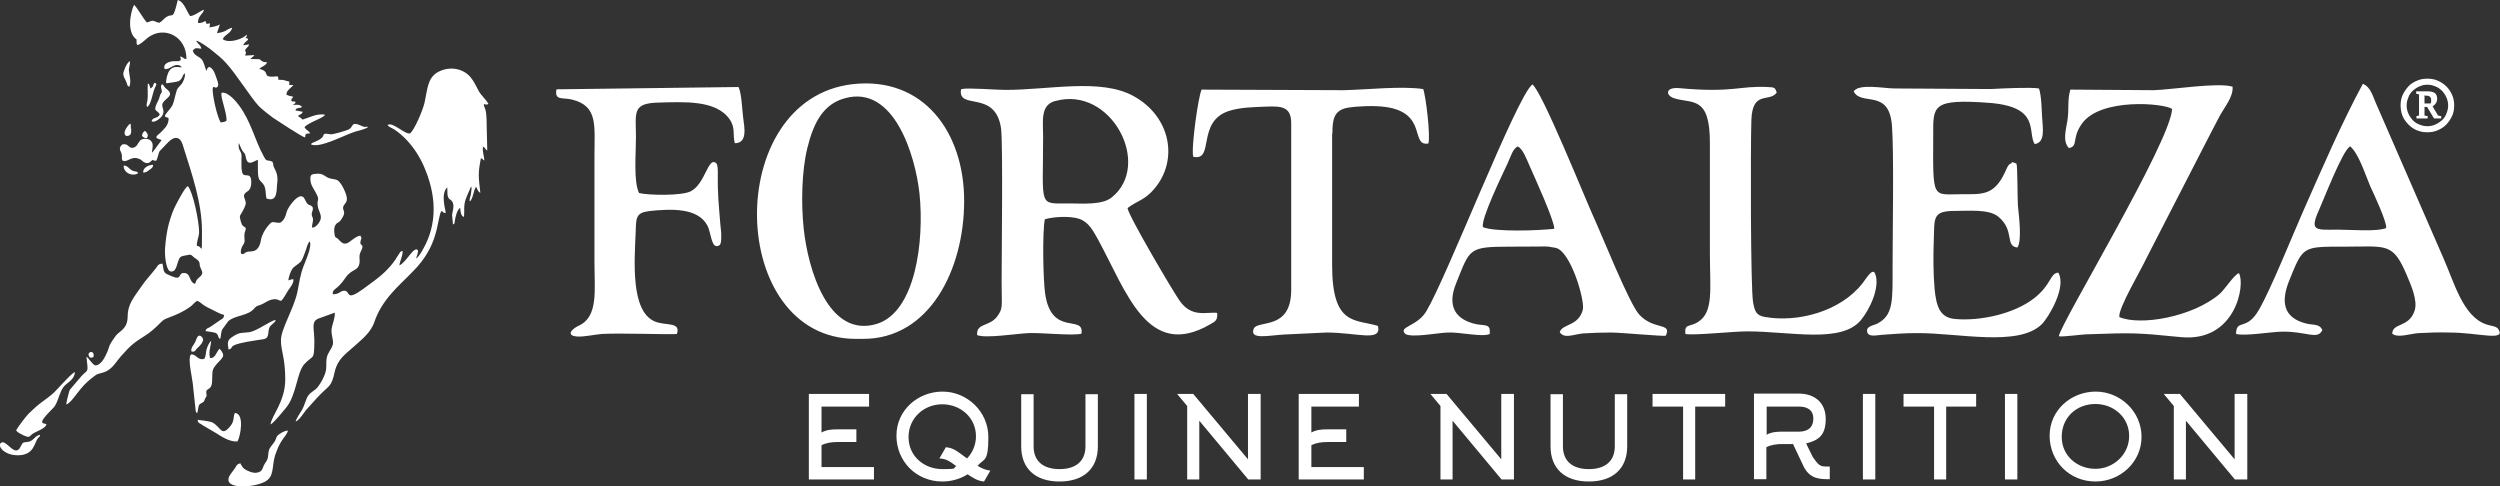 <?xml version="1.0" encoding="UTF-8"?> <svg xmlns="http://www.w3.org/2000/svg" id="Layer_2" version="1.1" viewBox="0 0 867.6 168.8"><rect x="0" y="0" width="867.6" height="168.8" fill="#333333" stroke="none"/><!-- Generator: Adobe Illustrator 29.4.0, SVG Export Plug-In . SVG Version: 2.1.0 Build 152) --><defs><style> .st0 { fill: #fff; fill-rule: evenodd; } </style></defs><g id="Layer_1-2"><path class="st0" d="M366.1,35.1c19.5-5.6,34,22.2,19.6,33.5-3.4,2.6-9.9,2-14.7,2-10.8,0-9,1.6-9-23.2,0-5.4-1-10.8,4-12.3h0ZM333.5,31.1c-1.1,7.3,11.9-.1,13.9,13.4.7,5,.2,44.9.2,53.5s.6,8.9-1.6,11.9c-2.8,3.6-7.2,2.1-6.9,6.4,3,1.2,13.5-.5,17.8-.7,4.5-.2,15.5,1,18.4.2,1.1-6.9-10.4,1.3-12.6-13.9-.7-4.9-1-21.3-.1-25.8,3-.9,8.5-1.2,11.8-.2,3.4,1.1,4.9,4.1,6.6,7.1,9.9,18.1,17.2,42.1,38.9,29.6,1.9-1.1,2.7-1.4,2.5-4-3.4-.5-8.7,1.9-13-4.2-2.4-3.4-17.9-29.7-18.1-32.2,3.6-2.7,6-2.7,9.4-6.8,8.4-10,5.5-25.1-7.4-32.1-11.3-6.2-29.2-2.1-44.3-2.1-3.5,0-13-.8-15.2-.3h0ZM293.2,34.1c17.1-4.8,24.5,20,25.9,33.1,1.7,16.3-1.3,41-14.8,45.2-16.8,5.1-23.9-18.8-25.4-33.2-.9-8.5-.7-19.9,1.3-27.9,2.1-8.6,5.5-15.2,13-17.2ZM299.6,117.6c23,0,35-24.1,35-47.9s-14.1-43.2-38.6-40.5c-45.4,5.1-43.7,88.4,1,88.4h2.5ZM691,30.9l-33.5-.2c-3.7,0-12.3-1.8-14.2,1,2.6,5.3,12.4-1.2,13.3,12.1.7,9.2.2,37.9.2,49.2s.3,16.4-5.3,19.3c-1.4.7-4,.9-3.5,2.9.4,1.8,2.9,1.2,5,1,4-.3,8.1-.6,12.2-.6,14.4-.1,35.3,4.9,43.4-3.1,2.3-2.3,8.7-12.9,5.7-17.9-3,.3-2.2,4.1-8.5,9-7,5.4-18.8,7.9-27.4,7.1-5.4-.5-6.4-4.7-7-10.2-.5-5.6-.5-11.6-.3-17.2.3-7.5-.6-10.1,7.2-10.1,4.9,0,12-.7,15.2,2,5.8,4.8,2.2,10.2,6.6,10.7,1.7-2.3.5-11.2.2-14.5-.2-2.6-.1-13.6-.5-14.6-2.2-1-1.6-.2-1.6-.2-1.4.3-1.8,2-2.4,3.2-3.8,8.1-7.9,7.6-15,7.6-10.3,0-10,2.3-9.9-20.5,0-10.1-.6-12.7,19.5-11.2,17.9,1.4,13.1,10.1,15.7,14.3,3.8-.5,2.8-5.6,2.6-9.2-.2-2.9-.2-7.5-1.1-10.1-2.8-.5-13.2,0-16.7.2h0ZM735.5,110c-.5-2.9,7.6-16.4,9.3-20.2l20.3-39.5c1.8-3.4,3.4-6.7,5.2-10,1.6-3,4.8-6.7,4.5-10.2-4.8-1.6-20.9,1-27.4,1.2l-28.9-.2c-1.1,3.5-.4,6.7-1,10.6-.5,3.3-1.8,7.3.5,9.7,3.4-.7.8-3.4,4.6-8.6,6.5-8.9,28.3-7,31.2-5-.3,11.1-39.1,75.1-39.3,78.9,1.5.3,7.9-.7,10.4-.7,15-.5,16-.6,32,1,19,1.8,22.4-18.3,20.1-22.2-1.6.4-5,5.8-6.8,7.3-9.3,7.9-27.5,11.1-34.8,7.9h0ZM514.6,78.7c-.5-3.1,6.5-17.5,8.5-21.8,1.3-2.8,1.8-5.1,3.6-6.1,1.8.9,3,4.2,4.1,6.7,1.9,4.3,8.7,19.2,8.6,21.9-5.1.6-20.7,1.2-24.8-.6h0ZM517,115.7c.3-3.4-1.5-2.6-4.7-3.2-7.4-1.6-10.1-6.4-7-14.1,4.9-12.1,4.1-12.8,18.9-12.8s11.5-.3,15.6.4c5.2.9,10.3,18.2,9.5,21.5-1.5,5.8-7.2,4.8-8,7.8,1.6,2.4,4.8.7,8.2.4,3.3-.2,6.3-.3,9.7-.3s18.1,1.4,18.9,1.1c2.2-4.7-4.1-1.8-9.2-7.3-3.5-3.8-13-27.7-16-34.2-2.9-6.4-17.8-43.4-21.1-45.7-5.4,4-29.6,66.7-36.8,78.7-3.2,5.4-9.9,5.3-7.3,7.9,2.3,1.4,11.3-.4,14.7-.5,4.3-.2,12.1,1.7,14.6.5h0ZM828.2,79.1c-3.2,1.4-12.5.6-16.6.6-7.6,0-10.2.8-7-6.4,1.7-3.7,8.4-21.3,11-22.5,3,2.5,5.2,9.7,7,13.9,1.2,2.6,5.7,12.1,5.5,14.4ZM806,114.7c-.9-2.4-3-1.8-5.6-2.4-8-2-8.9-7.5-6-14.8,4.9-12.1,4.5-11.9,19.2-11.9s16.8-1.6,21.7,10c1.3,3.1,3.8,8.6,2.7,12.1-1.9,6.1-7.7,4.2-7.8,8.1,1.9,1.6,6.2,0,9.2-.2,3.6-.2,7-.3,10.7-.2,9.9,0,19.7,3.2,16.9-1.2-.6-1-2.6-1.1-4.1-1.6-8.2-2.7-11.2-14.7-15.1-23.4l-23.4-53.7c-1-2.4-1.9-5.5-4.4-6.4-7.5,13.9-14,29-20.8,44.4-3.7,8.4-11.1,26.8-15.2,33.9-4.4,7.8-7.9,3-8,8.5,3.1.8,11.8-.7,15.8-.8,8.5-.2,12.5,3,14.1-.5h0ZM193.1,31.1c-.7,4,2.3,2.6,5.6,3.5,8.9,2.3,7.6,9,7.6,19.8v36.5c0,9.8,1.4,19-5.4,22.1-2.6,1.2-4.7,3.6-.3,3.8,2,.1,6-.7,8.2-.9,6.2-.4,24.8.3,26.1,0,1.5-4.4-4-2.7-7.8-4.4-8.3-3.7-6.9-21-6.5-30.9.2-5.1-.1-6.8,5.1-7.4,7.1-.7,16.5-1.2,19.8,5.1,1.4,2.6,1.3,8.6,4.2,6.8.7-.6.6-2.7.6-3.5,0-1.3-.2-2.4-.3-3.6-.6-7.6-1-10.5-.9-18.2,0-.8,0-2.8-.6-3.2-2.8-2.3-3.7,7.2-8.8,9.8-3.2,1.6-14.5,1.4-17.9.6-2-3.8-1.1-13.9-1.1-19.3,0-8.6-1.5-11.9,7.9-12.1,8.6-.2,19.9-1,24.6,5.8,2.1,3,1,5.3,1.8,8.3,4.4,0,3.4-5.2,2.9-8.9-.4-3.1-.5-8.2-1.6-10.6l-63.1.8h0ZM462.4,46.3c0-4.8.5-8,5.2-8.9,3.5-.6,9.5-.8,13.1-.3,14.9,2,8.6,13.8,15,12.7.8-2.6-.9-16.7-1.8-18.9-7.7-1.1-19.1.2-27.6.4l-49.3-.2c-1.1,2.2-3.7,20.2-2.9,23.3,7.5,1.7,1-12.2,12.4-15.9,4.1-1.3,8.5-1.3,12.9-1.5,5.4-.2,8.7,0,8.7,5.8v57.8c0,14.3-11.7,10.3-13,13.5-1.6,3.9,5.2,2.3,10.4,2l14.8-.7c10.8,0,19.3,3.4,17.9-2.3-8-2.4-15.9,0-15.9-21.1v-45.6h0ZM616.6,32.1c-.6-1.7-.7-1.8-3.2-1.9-9.7-.5-12,2.1-30.5.4-5-.5-5,2.5-1.9,3.5,6.2,2,12.5-1.1,12.4,15.7,0,12.7,0,25.3,0,38s1.4,20.5-4.2,24c-2.9,1.8-4.7.4-4.3,4.1,2.5.6,16.8-.9,21.4-.9,15,0,32.7,4.3,39.5-3.9,3.1-3.7,6.7-11.4,5-16-.9-2.5-3.2,1.7-4.5,3.3-7.7,9.8-22.6,13.6-33.8,11.6-3-.5-3.5-1.9-4.1-5-.9-4.6-.9-54.5-.6-63.4.4-10.5,6.3-5.8,8.9-9.6h0ZM841.4,33v2.9h.8c.2,0,.4,0,.6,0,.2,0,.3,0,.4,0,.1,0,.3,0,.4-.1,0,0,0-.2.1-.3,0-.1,0-.2,0-.4,0-.2,0-.3,0-.5,0-.4-.1-.7-.4-1-.3-.3-.7-.4-1.4-.4,0,0-.7,0-.7,0ZM839.6,32.8l-1.1-.3v-.8h4.1c1,0,1.8.2,2.4.6.5.4.8,1.1.8,1.9s-.2,1.2-.5,1.7c-.3.4-.7.8-1.1,1h0c0,0,1.9,3.2,1.9,3.2l1.1.2v.8h-2.5l-2.4-4h-.9v3l1.1.2v.8h-3.9v-.8c-.1,0,.9-.2.9-.2v-7.4h0ZM835.2,36.6c0,1,.2,1.9.6,2.8.4.9.9,1.6,1.5,2.3.7.7,1.4,1.2,2.3,1.5.9.4,1.8.6,2.8.6s1.9-.2,2.8-.6c.9-.4,1.6-.9,2.3-1.5.7-.7,1.2-1.4,1.5-2.3.4-.9.6-1.8.6-2.8s-.2-1.9-.6-2.8-.9-1.6-1.5-2.3c-.7-.6-1.4-1.2-2.3-1.5-.9-.4-1.8-.6-2.8-.6s-1.9.2-2.8.6c-.9.4-1.6.9-2.3,1.5-.7.7-1.2,1.4-1.5,2.3-.4.9-.6,1.8-.6,2.8ZM833.1,36.6c0-1.3.2-2.5.7-3.6.5-1.1,1.2-2.1,2-3s1.8-1.5,3-2c1.1-.5,2.3-.7,3.6-.7s2.5.2,3.6.7c1.1.5,2.1,1.1,3,2,.8.8,1.5,1.8,2,3,.5,1.1.7,2.3.7,3.6s-.2,2.5-.7,3.6c-.5,1.1-1.2,2.1-2,3-.8.8-1.8,1.5-3,2-1.1.5-2.3.7-3.6.7s-1.7-.1-2.5-.3c-.8-.2-1.5-.5-2.2-.9-.7-.4-1.3-.9-1.9-1.5s-1-1.2-1.5-1.9c-.4-.7-.7-1.4-.9-2.2-.2-.8-.3-1.6-.3-2.5h0ZM285,162.1h18.3v4.3h-22.6v-29.7h20.9v4.4h-16.5v9c1.8-1,3.7-1.1,5.6-1.1h6.5v4.4h-6.5c-1.9,0-3.8.2-5.6,1.1v7.6h0ZM328.1,155.2c2.6.2,3.6,1,7.5,3.9,1.9-2,3.1-4.7,3.1-7.7,0-6.5-5.4-11.1-11.7-11.1s-11.7,4.7-11.7,11.4,5.5,11.1,11.7,11.1,3.3-.4,4.9-1c-2.5-1.9-3.7-2.6-5.9-2.7l2.2-3.8h0ZM339.2,161.6c1.1.7,2.8,1.6,4.5,1.7l-2.2,3.8c-2.3-.2-3.9-1.3-5.7-2.5-2.5,1.6-5.6,2.5-8.8,2.5-9,0-15.9-7-15.9-15.9s7.5-15.3,16-15.3,15.9,6.9,15.9,15.8-1.5,7.3-3.8,10h0ZM354.4,154.9v-18.1h4.3v18.1c0,5.1,3.3,7.9,9,7.9s9-2.8,9-7.9v-18.1h4.3v18.1c0,7.7-4.9,12.2-13.3,12.2s-13.3-4.5-13.3-12.2ZM393.7,136.7h4.3v29.7h-4.3v-29.7ZM408.5,136.7h5.6l19,22.7v-22.7h4.4v29.7h-4.3l-17-20.4v20.4h-4.2v-25.5l-3.5-4.2ZM455,162.1h18.3v4.3h-22.6v-29.7h20.9v4.4h-16.5v9c1.8-1,3.7-1.1,5.6-1.1h6.5v4.4h-6.5c-1.9,0-3.8.2-5.6,1.1v7.6h0ZM496.4,136.7h5.6l19,22.7v-22.7h4.4v29.7h-4.3l-17-20.4v20.4h-4.2v-25.5l-3.5-4.2h0ZM538.1,154.9v-18.1h4.3v18.1c0,5.1,3.3,7.9,9,7.9s9-2.8,9-7.9v-18.1h4.3v18.1c0,7.7-4.9,12.2-13.3,12.2s-13.3-4.5-13.3-12.2ZM588.3,141.1v25.3h-4.2v-25.3h-10.6v-4.4h25.2v4.4h-10.5,0ZM613,150.9c1.8-1,3.7-1.1,5.6-1.1h5.7c3,0,5-1.4,5-4.5s-2.2-4.2-5-4.2h-11.2v9.9h0ZM622.1,154.1h-3.5c-1.9,0-3.8.2-5.6,1.1v11.1h-4.3v-29.7h15.6c5.4,0,9.3,3.1,9.3,8.8s-2.5,7.4-6.8,8.5l2.3,4.7c1.9,2.7,2.5,3.3,4.5,3.3h1.4s0,4.4,0,4.4c-3.5,0-7,0-9.2-4.7l-3.6-7.6h0ZM646.5,136.7h4.3v29.7h-4.3v-29.7ZM675.4,141.1v25.3h-4.2v-25.3h-10.6v-4.4h25.2v4.4h-10.5,0ZM695.8,136.7h4.3v29.7h-4.3v-29.7ZM727.2,140.2c-6.6,0-11.7,4.7-11.7,11.4s5.5,11.1,11.7,11.1,11.7-4.9,11.7-11.4-5.4-11.1-11.7-11.1ZM727.2,167.1c-9,0-15.9-7-15.9-15.9s7.5-15.3,16-15.3,15.9,6.9,15.9,15.7-7.4,15.5-16,15.5ZM750.9,136.7h5.6l19,22.7v-22.7h4.4v29.7h-4.3l-17-20.4v20.4h-4.2v-25.5l-3.5-4.2h0Z"></path><path class="st0" d="M31.5,122.1c-1.2.6-.8,1.2-.3,2,.9,0,1.4.1,1.3-.9,0-.8-.4-1-1-1.1"></path><path class="st0" d="M49.3,47.2c.2.2.7.7,1.2.7,1.1,0,.3,0,.6-.3.6-.8-.3-1.8-.8-2.2-.5.4-1,.8-1,1.8Z"></path><path class="st0" d="M49.7,59.9c.9,0,1.4-.4,2.1-.9.6-.5,1.4-.8,1.3-1.8-1.6,0-3.6,1.1-3.4,2.7Z"></path><path class="st0" d="M45.4,44.6c0-.2,0-.8,0-.9-.2-1.6.4,1.3,0-.4l-.2-.4c-.4.3,0,0-.4.3-2.8,3.1-1.3,4.7.2,3.7.7-.5.5-1.6.5-2.4Z"></path><path class="st0" d="M47.9,60c-.6-.9-1.2-.1-2.6-1.2-.7-.5-1.3-1.5-2.4-1.3,0,1.3.8,2.2,1.5,2.6,1.1.6,2.6.7,3.5,0Z"></path><path class="st0" d="M66.5,121.9c.3.2.6.2,1,0,.4-.2.3-.3.5-.6.7-.8,3.7-3,1.9-4.5-1.4-1.2-1.8,1.3-2.2,2-.5,1-1.5,1.8-1.3,3.2Z"></path><path class="st0" d="M44.9,30.1c.7-2,0-3.8-.2-5.8,0-.6.5-2.1.4-3.1-1.1.5-2.3,3.5-2.3,4.4,0,1,.5,1.6.8,2.3.8,1.6.3,1.8,1.3,2.2Z"></path><path class="st0" d="M52.1,30.7s0-.2,0-.2c0,0,0-.1,0-.2,0-.2-.1-.4-.2-.5-.4-1,.2-.4-.6-.8-.2,2,.2,4-.2,6.2,0,.2-.2.8-.2.9,0,.4,0,.2,0,.5,0,.5,0,.2.2.5,1.3-.7,1.7-4.2,2.6-6.5.4-.9,1-1.5,0-1.9-.9.8-.1,1.2-1.5,2h0Z"></path><path class="st0" d="M55.5,39.5c-.6,1.9-2.5.9-2.9,2.6,1.3.7,3.4-1.5,3.6-1.8,1.4-2-.5-3.2.3-4.6,1.1-1.8,4.3-2.6,1.2-4.9-.9-.7-.7-1.2-1.5-1.6-.8,1.1.2,1.9-.1,2.9-.1.3-.4.4-.6,1.1-.2.6-.2.9-.5,1.5-2.2,4.3-.7,3.1.4,4.9h0Z"></path><path class="st0" d="M6.2,158c5.7,0,5.7-4.4,7-6,.7-.8.5,0,.7-1.1-1.7.2-2.2,2-3.9,2.4-2.1.4-1.9-.2-2.9,1.8-1.9,3.8-4.8-2.5-6.6-1.5-1.7.9.7,4.4,5.7,4.4Z"></path><path class="st0" d="M107.9,50.1c3,1.5,11.5-3.2,15.3-4.4,1.3-.4,3.9-.9,4.6-1.7,0,0-.1,0-.1,0h-.4c-.9,0-.8.2-2-.4-3.9-1.7-2.3.7-4.7,1.5-1.1.4-4.7,1.5-5.7,1.5-.6,0-1.1-.2-1.6-.2-2.1,0,.5,1-4.2,2.9-.9.4-.8.2-1.2.8h0Z"></path><path class="st0" d="M79.3,121.3c2.6-.6-2-1.5,10.2-3.3,2.8-.4,3.5-.2,3.7-3.1.2-2.5,2-2.2,2.5-3.9-1.9.3-6.7,4-9.3,4.3-2.6.3-3.2,0-5.3,1.3-2,1.3-2.3,1.7-1.8,4.5h0Z"></path><path class="st0" d="M68.6,145.8c.1.9.3.9,1.2,1.4.5.4.9.6,1.6,1,1.2.7,2.2,1.3,3.4,2,1.8,1.1,4.7,3.2,7.6,3,1-1.5,2.6-9.7-.9-9.9-.7,1.8-.1,2.7-1.5,4.5-3.3,4.1-3.2.3-6.5-1.3-.4-.2-4.4-.8-4.8-.8h0Z"></path><path class="st0" d="M16.1,147.2c-.9-.4-2.2,0-1-1.9.5-.7,1.3-1.6,1.8-2.1,1.6-1.8,2.1-1.6,3.2-4.6.8-2.1,1.3-3.9,2.7-5.1,1.2-1.1,3.1-2.1,3.2-4.4-1.6.7-6.6,6.7-7.8,7.6-3.4,2.9-3.7,2.4-8.3,6.9-1,1-4,5-4.3,5.8.5.7,1.6,1.2,2.6,1.7,1.8.8,1.9.6,2.9-.4,1.1-.9,4.7-1.9,5-3.4h0Z"></path><path class="st0" d="M83.5,160.8c-1.3.2-1.4.8-1.9,1.6-.5.7-.9,1.2-1.4,1.9-4.2,5.6,7,5.2,11.5,3,3.7-1.8,2.5-5.2,3.8-9.4.6-1.7,1.2-3.2,2-4.5.8-1.4,2.4-3,2.4-4-1.1.1-2.2.7-3,1.3-1.3.9-.8,1.4-1.7,2.7-.4.6-1.6,2-1.8,2.6-.4,1.1-.2,2.6-.7,3.6-.4.9-1,1.3-1.5,2.8-.4,1.1-1.1,1.6-2.6,1.7-1.1,0-2.4-.6-3.2-1-1.3-.8-1.1-.9-1.9-2.1h0Z"></path><path class="st0" d="M72.9,124.1c-.6-1.8.2-3.7.4-5.8-.8.6-1.3,2-1.6,2.9-.3,1.1-.2,2.4-.8,3.3-2.2.8-2.8-1.7-4.6-1.5-1.3,1.3.4,8,.6,10.1l1,9.4c.2.8.3.7.5.9.5-1.1.2-2.5,1-3.2.4-.3,1-.5,1.3-.8.3-.4.3-.8.6-1.3.4-.7.5-.5.3-1.6-.3-2.1,1.8-.7,2-4,.2-3.9-.3-4,1.9-6.5,1.7-1.9,3-2.4.7-5-1.3,1.4-1.5,3.6-3.5,3.2h0Z"></path><path class="st0" d="M68.7,7.9c0-2.5,1.7-2.9,2.1-4.5-.8,0-3,2-4.8,2.2C64.9,4.2,63.9.6,61.7,0c-1.9,7.9-1.5,3.9-4.5,6.3-.7.6-1.1,1.2-1.9,1.6-1-.1-1.5-.6-2.2-.7-.8,0-1.2.4-2.1.6-1.2-1.1-3.6-5.6-4.5-6.1-1.4,3-2.5,9.7.9,12,0,.9-.1,1.2.2,1.9.8.2,3-2,3.8-2.6,5.7-4.2,13.4-.3,13.3,7.5-1.4-.2-.8-.6-2.2-.9,1,2.3-1.3,1.4-3,1.7-1.4.3-2.9,1-2.4,2.6,1.6.5,2.9-1.7,4.8-1.3.7.1.9.4,1.2.8-2-.3-3.3-.3-4.3,1.1-.7,1-1.3,3.2-1.1,4.4.2,0,3.8-.5,4.2-.7.5-.2,1-.7,1.3-1.3.2-.4.2-.6.4-.9l.5-.6c.4,1-.6,3.3-1.2,3.9-1.2,1.4-1.4,1.1-2,3.6-.4,1.5-.6,3-1.4,4.2-.7,1.1-2.2,2.4-2.3,3.3.7.5.7.2,1.3.6.1,1.7-.8,3-1.7,3.9-.5.5-.9,1-1.4,1.4-2.2,1.7-.8,1.7.7,2.3l-2.9,3.9s0,0-.1.1l-.4.4c.1-1.3.8-3.1-.4-4.2-.9-.9-3-.8-3.7,0-.8.9-1,2.2-2.5,2.5-1.6.2-1.4-1.6-3.6-1.2-.8.6-1.2,1.4-.6,2.5.8,1.7.1,2.2.6,3.1,1.7.9,2.9-1.7,5.7-.6,1.3.5,1.2,1.1,2.3,1.4,1.2.4,1.7-.4,2.4-1,.7.2.7.4,1.4.2,1.2-3.1.2-2.5,2.5-4.7.8-.8,2.4-2.8,3.8-3.1,2.2-.4,2.7,2,3.2,3.6,2.8,8.9,6.3,19,6.3,28.7s0,4.8-1.7,5.2c-.4-1.1.7-3.2.7-4.9,0-3.6-2.1-13.9-3.9-15.9-1,.4-3.2,4.7-3.9,6-1.2,2.1-2,4.6-2.7,7-.7,2.7-1.1,5.5-1.3,8.4-.2,2.3.2,7.1,1.6,8.1,2.3.8,2.4-2.4,3.2-4.1.5-1.1,1-1.1,2.5-1.4,1.6-.3,1.5-.4,2.6.6.7.6,1.7,1,2,1.9.2.7,0,.9.3,1.6.7,1.7,1.3,2.2-.4,3.6-1.1,1-.8.8-1.4,2.2-2.4-.6-1.2-4.3-4.5-3.7-1.5.8,0,2.9-5.3.3-1.4-.7-1.1-2-1.5-3.6-1.5,0-1.7.8-2.3,1.6-1.7,2.2-3.4,3.9-5.1,6.4-2.6,3.8-4.7,6.1-4.7,10.4s-2.9,5-4.1,6.6c-3.2,4.4-1.7,3.2-3.6,7-.6,1.2-1.9,3.4-3.6,3.3-.6-.3-1.2-1-1.6-1.5-.6-.6-.7-1.1-1.4-1.5.7,6,.6,4.2-1.7,6.7l-3.5,4.1c-.5.7-.6.5-.9,1.7-.3,1.3-.8,2.8-.9,4.1,1.5-.5,3.6-3.8,4.9-5.3,1.6-2,3.2-3.4,5.3-4.9,1-.7,2.5-.7,3.8-1.4,2.3-1.2,3.4-3.4,5-5.2l2.4-2.6c1.6-1.7,3.7-3.1,5.8-4.4,2.1-1.3,3.8-2.9,5.5-4.6,1.2-1.2,1.4-1.2,3.2-1.9,2.4-.9,4.8-2,6.8-3.4,1.3-.9,1.5-1.5,2.7-2.3,1,.3,1.4.9,2.3,1.5.7.4,1.4.9,2.2,1.2,1.4.7,3.5,1.9,4.9,2.2-.2,1.3-.5,1.2-1.4,1.8l-3.5,2.4c-.9.5-1.3.4-1.6,1.4.7.1,2.8.4,3.4.6,1.2.4.7,1.4,1.7,2.2.4-1.1.2-2.7.9-3.6l1.9-2.6c2.2-2.1,6.8-1.8,9-4.4,1.1-1.3,1.3-.8,2.9-1.6.7-.4,2.4-1.4,3.1-1.5,2.1-.5,2.3.3,3.4.4.7-.6,1.8-2.6,2.4-3.6.6-.9,2.1-2.6,1.8-3.9-1,0-.7.2-1.7.4,0-1,.8-3.2,1.3-3.9.6-.9,1.8-1.5,2.8-2.4.9-.9,1.2-2.4,1.7-3.5.4-.9.8-3.2,1.6-3.7.9,1.8-1.6,7-2.2,8.7-1.1,2.9-1.5,5.8-2.1,8.9-1.3,5.9-5.7,12.8-5.7,16.7s1.5,5.9,1.5,13.6-4.9,12.8-5.1,15.6c1.2-.6,4.2-4.4,5.3-5.7,3.7-4.3,3.8-12.4,6.4-15.2,3.2-3.5,3.4-1,3.5-7.8,0-4.5-1.2-6.9,1.3-8l5.8-2.1c.1,2-.8,3.7-1.1,5.5-.3,2.2.8,4.1.4,5.6-.4,1.6-1.8,2.8-2.1,4.6-.4,2.2.2,3.5-.7,5.8-.6,1.6-1.5,3.1-2.4,4.3-1,1.3-2.5,1.7-3.4,3.1-.7,1-1.3,3.5-2,4.7s-2.1,3.2-2.3,4.2c1.2-.4,2.8-3,3.7-4.1l3.7-4.1c4.3-4.7,4.9-3.3,6.2-9.2,1-4.3,3.7-6,6.7-8.7,2.4-2.2,5.7-4.6,7-8.4,1.3-3.8,3.3-6.9,5.8-9.8,2.3-2.7,4.9-5,7.6-7.8,9-9,8.2-17.2,9.8-20.9,1.2.2.2.6,1.6.6,0-.8-1.9-6.5.5-8.9.2,1.2-.2,2.9.6,3.9.5.6.1.1.5.4,1.9,1.4.7,3.8.6,5.4l.3,3.2c.7-.3.5-.4.7-1.5.2-1.3.7-3.5,1.8-4.3.1,1.2.2,2.8,1.3,3.2.3-2.3-.2-3.7.6-6.1.6-1.7,1.4-3.2,1.9-4.6v.3c.4,1.3,0-.7.2.3l-.3,2.3c-.1.8-.7,1.8-.3,2.4,1.1-1,1.2-3.8,2.1-5.1.4.7.7,1.8,1.5,2.1-.6-5.3-.9-6.6.2-12,.8.3.3.3,1.2.8-.1-1.9-.7-2.6-.5-4.8,1.1.5.5.8,1.5,1.3l-.2-8.6c0-6.9-.9-5.6-1-7.5.7.2,1,.3,1.6,0-.1-.7-2.6-3.1-3.3-4.4-1.1-2-1.6-3.3-2.9-4.9-2.5-3-7.2-4-11.3-1.8-3.7,2.1-3.6,5.9-4.7,10.8-.6,2.5-3.5,9.4-5,10.5-1.7.5-6.1-4.2-7.8-2.9.5.8,1.8,1.1,2.6,1.7,6,4.2,9.9,10.8,12,18.1,1.4,4.9,1.9,10,.8,15.2-.5,2.3-1.2,4.4-2.2,6.4-.6,1.2-2.3,4.5-3.3,4.9.2-.9.9-2.2.6-2.9-1.4-1.5-4,4.3-6.4,5.3.2-1.7,1.3-3.5,1.1-5-.9.1-.9.6-1.4,1.3-.3.5-.8,1.1-1,1.6-.7,1-1.7,2.3-2.4,3-2.6,2.9-5.8,5-8.9,7.3-6.5,4.7-4.1.4-6.7.6-1.3.1-1.6,1.3-3.8,1.2-.2-2.1,1.2-1,4.4-5.7,2.2-3.3,4.5-2.1,4.9-5.4.1-1.3-.3-1.9.2-3.2.3-1,.8-1.2.8-2.4-.5-.8-.9-.5-.7-1.6.2-1.1.6-.9,0-2-1.5,0-3.5,2.1-4.4,2.5-1.6.8-2.5-.5-3.3-1.3-.4-.4-.6-.4-1-.7-.4-.6-.7-3.2,0-4.2.6-.9.7-.6,1.4-1.2.5-.4.7-.9,1.1-1.5,1.4-2.2-.5-2.6.4-4.1.8-1.2,1.5-1.5.8-3.8-.3-1-1.2-2.9-1.8-3.7-1.1-1.5-1.3-1.4-3.4-1.8-2.6-.5-2.2-2.2-6-1.6-.9.1-1.2.6-1.2,1.5,0,2.2.9,3.1,1.8,4.8,1.8,3.2.3,2.1.8,5,.2,1.4,1.5,3,.9,4.6-.3.9-1.2,2.1-2.1,2.5-1.8,1,0-1.9-.6-3.3-.9-1.8.4-2.1,0-3.6-.8-1-1.1-.4-1.9-1.3-.5-.6-.6-1.2-1.1-1.9-1.6-2.4-5.6,3.2-6,4.8-.4,1.7-1,3.1-2.3,3.8-2.8.1-2.4-1.2-4.5,1.5-.8,1-1.8,2.7-2.1,4.3-.8,5.1-3.7,3.9-4.8,4.3s-.8.4-1,.6c-2.1,1-1-2.3-.5-2.9.9-1.2.5-1.8.5-3.3s.5-1.5.5-2.7c-1.1-.8-1.3-.7-1.8-2.5-.5-1.9-.2-1.7.6-3.1.3-.6,1.2-2.2,1.2-3-.1-1.8-1.7-2.7.6-4.1,1-.6,1.3-1.9,1.3-3.1,0-4.3-2.7-1-3.2-3.7-.1-.5-.2-1.1-.2-1.6,0-1,0-1.9,0-3,.4-2.8-1.4-2.4-.9-5.4.4.9.6,1.6,1.1,2.5.7,1.2,1.1.9,1.3,2.4.6,3.7,3.1,1.1,4.2,1v3.5c0,4.1.9,3.4,2,5.1.9,1.4.6,3.4,1,4.8,4,1.4,3.4-3.1,3.7-5.3.5-3.2-.9-4.9-1.2-5.7s0-1-.5-1.8c-2.1-.9-1.8.4-3.1-2.1-3.1-5.7-4.2-11.7-8.5-17.5-.9-1.2-3.8-4.8-6-4.3-.5,1.5,1.9,6.9,1.7,9.7-.4.4-1.3.5-2,.6-1.2-1.9-2.7-8.5-2.8-11.2,0-2.1.7-.5,1.5-1,.8-.5.3-1.9,0-2.7-.6-1.7-1.1-3.8-2.7-4.4-.8.5-.6.5-.9,1.4-.7-1.2-.8-3-1.8-4.1-.8-.9-2.7-1.3-3-3,1.2-1.2,1.2-.7,3-.6-.4-1.6-1.2-1.4-1.8-2.8,1.4.3,4.6,2.7,5.6,3.5,1.9,1.5,3.2,2.6,4.7,4.2,3.6,3.9,8.8,12.3,11.5,15.1,1.2,1.2,3.3,2.8,4.9,4,1,.7,9.9,6.5,11,6.8l.2-.5c0,0,0-.1,0-.2,0,0,0-.1,0-.2.2-.6,1.1-.4,1.6-.5-.2-.9-1.6-1.2-1.9-2.2,1.5-1.7,6.8-3.2,7.1-4.3-2.9-.5-5.4,1-7.8,1.7-.4-.4-.3-.3-.8-.7-.8-.6-.2.2-.7-.7.8-.5,1.1-.3,1.6-1.3l-2.6-.5c.3-.5,0-.5,1-.8.8-.2.7.1,1.3-.4-.8-1-1.8-.7-3.2-.7.7-.5.7-.2,1-1-.9-.5-.6.2-1.5-.4,0-.9.2-.7.7-1.4-.8-.3-1.8-.3-2.4-.8,0-1.5,1.7-2.3,2.4-3.3h-1.4v-1.2c-1.9-.3-1.3-.7-3.8-.6,0,0,0-.1,0-.2,0-.5,0-.7-.3-1-6.3.6-1.8-1.5-6.3-2.6.9-.9,2.3-1.1,2.7-2.3-.5,0-1.1,0-1.6-.3-1.7-.8.7-.8-4.2-.8.6-.8.9-.6,1.4-1.4l-3.2.2.3-1.2s0,0-.1-.1c-.2-.3-.1.2-.2-.4,0-.4,0-.4.3-.7.6-.8.6-.3,1.1-1.5l-2.1.3c.4-.9,1.1-1.4,1.7-1.9-.2-.8,0-.2-.4-.5-.3-.3-.1.3-.3-.1,0,0,0,0-.2,0,.4-.5.5-.4.4-1.2-1.1,1.5-6.2,3.2-8.3,1.6.7-1.7,2.8-1.9,3.3-4-2.2.6-2,1.5-5.3,1.9l1-3c-1.1.6-2.2.8-3.6,1l.2-1.4-1.2.2-.4-1c-.9.4-1.3.7-2.4.7h0Z"></path><path class="st0" d="M59,25.8c0-1.4.9-2,2.2-1.7,1,.2.5.3.7.6,0,0-2.8,1.1-2.8,1.1Z"></path></g></svg> 